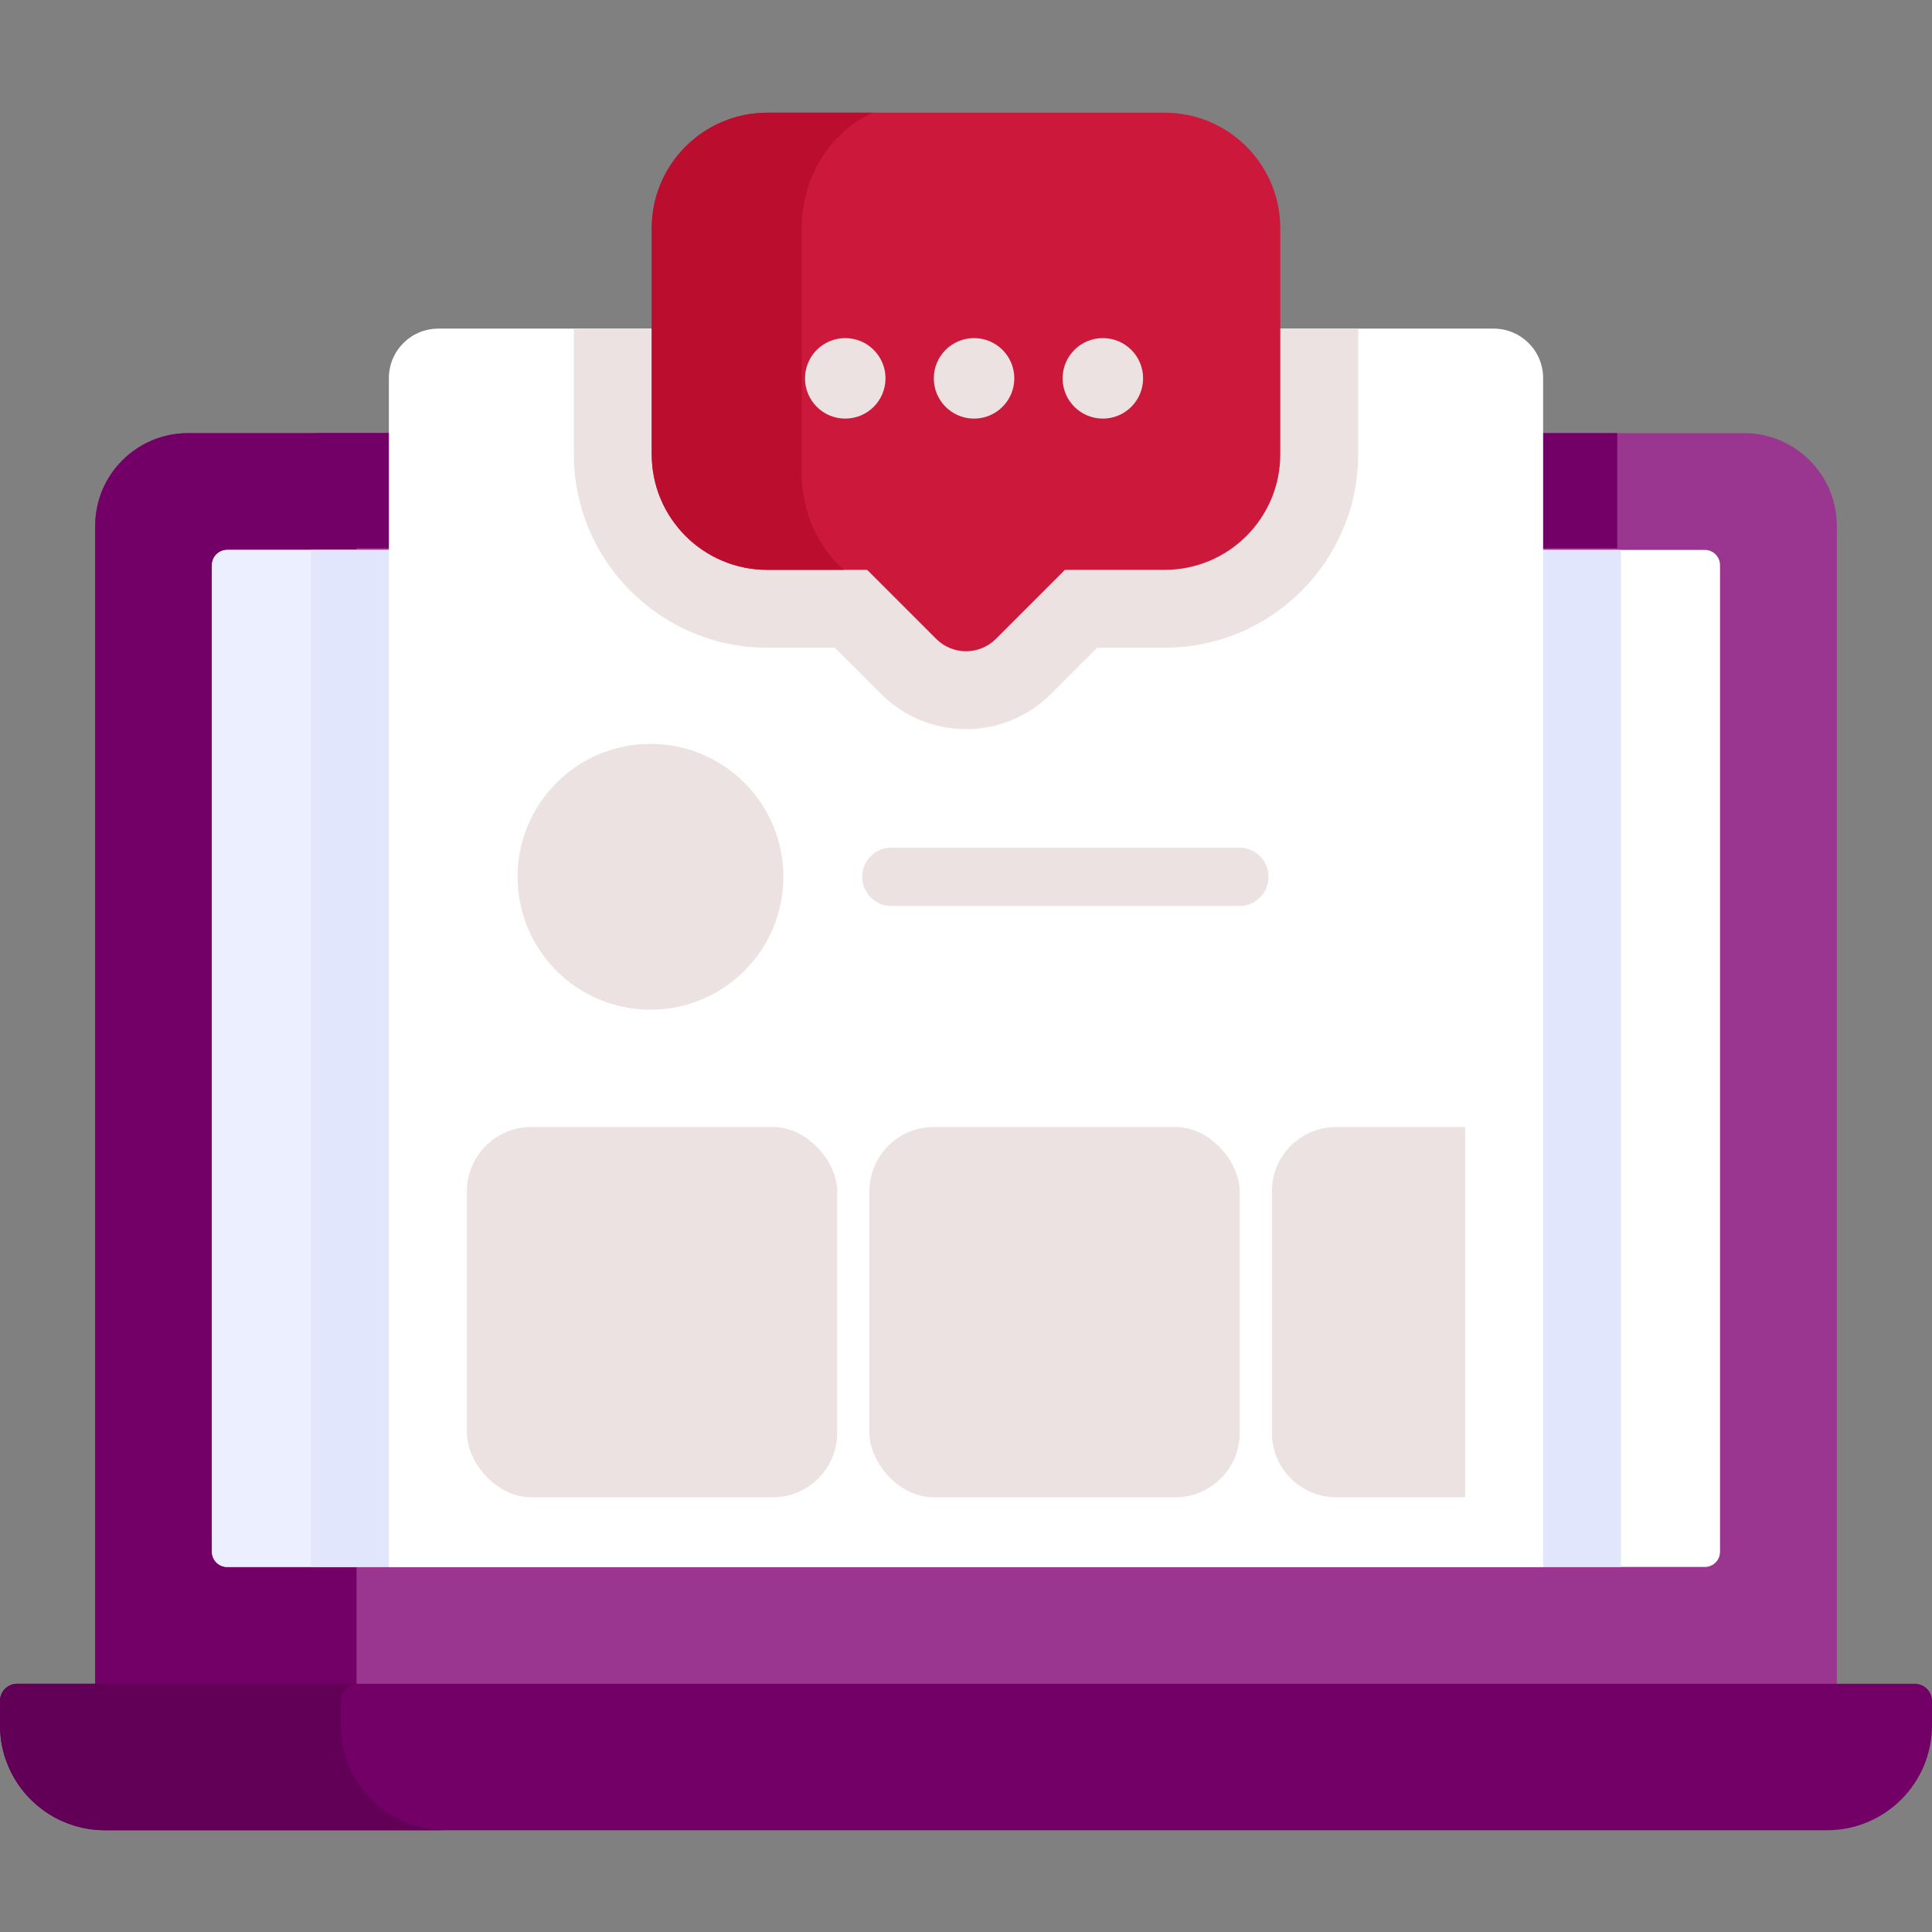 <svg width="120" height="120" viewBox="0 0 120 120" fill="none" xmlns="http://www.w3.org/2000/svg">
<rect x="0" y="0" width="120" height="120" fill="#808080" stroke="none"/>
<path d="M108.322 26.901C111.507 26.901 114.09 29.484 114.09 32.669V108.21H5.91V32.669C5.91 29.484 8.492 26.901 11.678 26.901H108.322Z" fill="#9B3690"/>
<path d="M27.91 26.901H11.678C8.492 26.901 5.91 29.484 5.91 32.669V108.21H22.142V32.669C22.142 29.484 24.725 26.901 27.91 26.901Z" fill="#720066"/>
<path d="M19.551 26.901H100.45V34.048H19.551V26.901Z" fill="#720066"/>
<path d="M106.833 35.099V96.384C106.833 96.904 106.412 97.326 105.892 97.326H14.107C13.588 97.326 13.166 96.904 13.166 96.384V35.099C13.166 34.579 13.587 34.158 14.107 34.158H105.892C106.412 34.158 106.833 34.579 106.833 35.099Z" fill="white"/>
<path d="M22.142 34.158H14.107C13.588 34.158 13.166 34.579 13.166 35.099V96.384C13.166 96.904 13.587 97.326 14.107 97.326H22.142V34.158Z" fill="#ECEFFF"/>
<path d="M113.483 113.679H6.517C2.918 113.679 0 110.762 0 107.162V105.648C0 105.059 0.477 104.582 1.067 104.582H118.933C119.523 104.582 120 105.059 120 105.648V107.162C120 110.762 117.082 113.679 113.483 113.679Z" fill="#720066"/>
<path d="M21.165 107.162V105.648C21.165 105.059 21.642 104.582 22.231 104.582H1.067C0.477 104.582 0 105.059 0 105.648V107.162C0 110.761 2.918 113.679 6.517 113.679H27.682C24.083 113.679 21.165 110.762 21.165 107.162Z" fill="#620057"/>
<path d="M19.316 34.158H100.683V97.326H19.316V34.158Z" fill="#E2E6FC"/>
<path d="M95.846 97.325V23.481C95.846 21.785 94.472 20.411 92.776 20.411H27.224C25.528 20.411 24.154 21.785 24.154 23.481V97.326H95.846V97.325Z" fill="white"/>
<path d="M47.659 40.231H51.854L54.726 43.103C56.135 44.511 58.008 45.287 60.001 45.287C61.993 45.287 63.866 44.511 65.275 43.102L68.147 40.231H72.342C78.968 40.231 84.358 34.841 84.358 28.215V20.411H35.643V28.215C35.643 34.841 41.033 40.231 47.659 40.231Z" fill="#ECE2E2"/>
<path d="M72.342 7H47.659C43.694 7 40.48 10.214 40.48 14.179V28.215C40.48 32.18 43.694 35.394 47.659 35.394H53.858L58.147 39.682C59.17 40.706 60.831 40.706 61.855 39.682L66.143 35.394H72.342C76.307 35.394 79.521 32.18 79.521 28.215V14.179C79.521 10.214 76.307 7 72.342 7Z" fill="#CC193B"/>
<path d="M49.795 29.388V14.182C49.795 10.945 51.621 8.171 54.217 7H47.659C43.694 7 40.48 10.214 40.48 14.178V28.215C40.48 32.18 43.694 35.393 47.659 35.393H52.413C50.814 33.967 49.795 31.807 49.795 29.388Z" fill="#BB0E2F"/>
<path d="M40.402 62.714C44.961 62.714 48.657 59.018 48.657 54.459C48.657 49.9 44.961 46.204 40.402 46.204C35.843 46.204 32.147 49.9 32.147 54.459C32.147 59.018 35.843 62.714 40.402 62.714Z" fill="#ECE2E2"/>
<path d="M76.978 56.273H55.367C54.365 56.273 53.553 55.461 53.553 54.459C53.553 53.457 54.365 52.645 55.367 52.645H76.978C77.98 52.645 78.792 53.457 78.792 54.459C78.792 55.461 77.98 56.273 76.978 56.273Z" fill="#ECE2E2"/>
<path d="M40.481 81.888H37.675C36.673 81.888 35.861 81.076 35.861 80.074C35.861 79.072 36.673 78.26 37.675 78.26H40.481C41.483 78.26 42.295 79.072 42.295 80.074C42.295 81.076 41.483 81.888 40.481 81.888Z" fill="#ECE2E2"/>
<rect x="29" y="70" width="23" height="23" rx="4" fill="#ECE2E2"/>
<rect x="54" y="70" width="23" height="23" rx="4" fill="#ECE2E2"/>
<path d="M79 74C79 71.791 80.791 70 83 70H91V93H83C80.791 93 79 91.209 79 89V74Z" fill="#ECE2E2"/>
<circle cx="52.5" cy="23.5" r="2.5" fill="#ECE2E2"/>
<circle cx="60.5" cy="23.5" r="2.5" fill="#ECE2E2"/>
<circle cx="68.5" cy="23.5" r="2.5" fill="#ECE2E2"/>
</svg>
